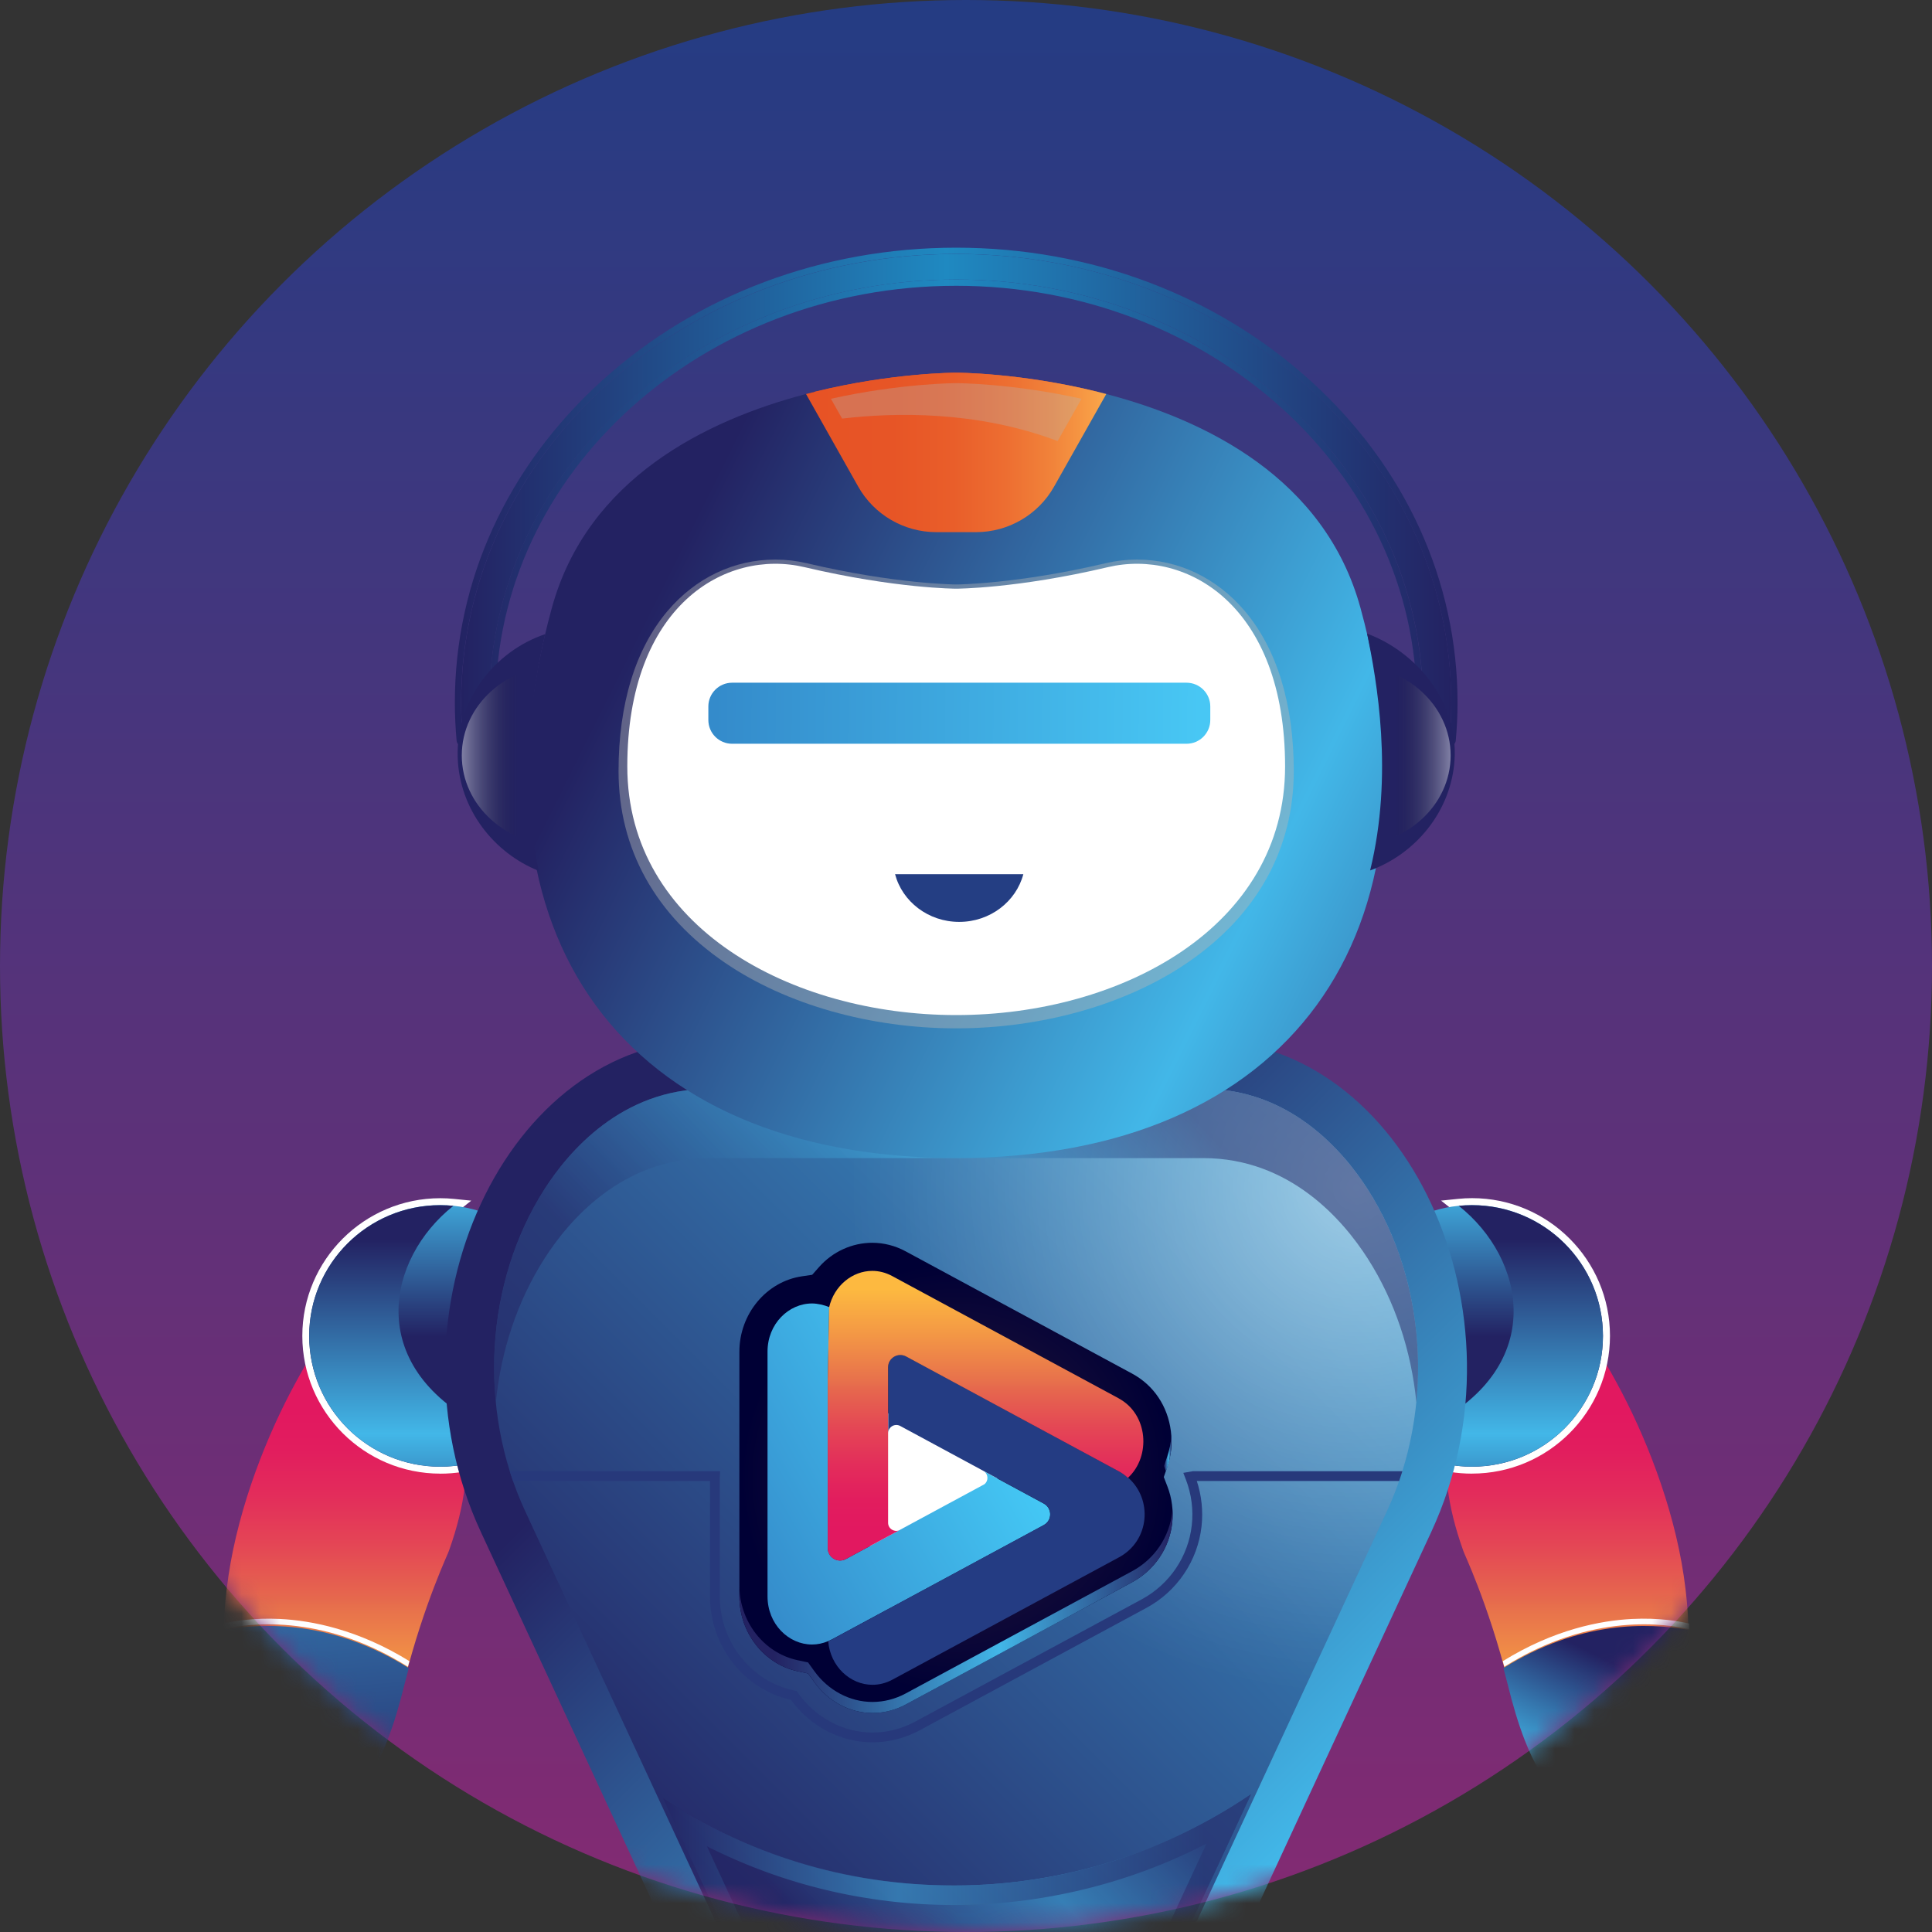 <svg width="100" height="100" viewBox="0 0 100 100" fill="none" xmlns="http://www.w3.org/2000/svg">
<rect x="0" y="0" width="100" height="100" fill="#333333" stroke="none"/>
<circle cx="50" cy="50" r="50" fill="url(#paint0_linear_329_7158)"/>
<mask id="mask0_329_7158" style="mask-type:alpha" maskUnits="userSpaceOnUse" x="0" y="0" width="100" height="100">
<circle cx="50" cy="50" r="50" fill="#D9D9D9"/>
</mask>
<g mask="url(#mask0_329_7158)">
<path d="M75.741 80.273C75.718 80.285 77.011 82.924 78.044 87.008C79.043 91.061 80.416 93.735 83.047 93.48C85.553 93.305 88.256 89.021 87.151 81.567C86.603 77.879 85.116 74.209 83.703 71.617C82.301 68.999 80.969 67.463 80.995 67.442C80.995 67.335 78.552 68.562 76.826 70.547C75.054 72.607 74.002 75.425 75.741 80.273Z" fill="url(#paint1_linear_329_7158)"/>
<path d="M76.191 76.275C75.424 76.275 74.671 76.155 73.951 75.917L73.733 75.845L73.706 75.618C73.638 75.05 73.652 74.41 73.751 73.716L73.778 73.533L73.943 73.447C76.374 72.185 77.764 70.427 77.962 68.366C78.158 66.331 77.131 64.157 75.284 62.693L74.589 62.144L75.471 62.053C75.706 62.029 75.95 62.016 76.191 62.016C80.13 62.016 83.332 65.215 83.332 69.144C83.332 73.074 80.128 76.273 76.191 76.273V76.275Z" fill="white"/>
<path d="M87.391 84.357C87.393 84.417 87.391 84.357 87.391 84.415C87.573 90.215 85.232 93.507 83.042 93.659C81.106 93.846 79.85 92.449 78.924 90.079C78.592 89.229 78.301 88.256 78.039 87.185C77.967 86.899 77.893 86.619 77.819 86.347C77.819 86.343 77.819 86.341 77.816 86.337C81.761 83.875 85.282 83.995 87.389 84.357H87.391Z" fill="url(#paint2_linear_329_7158)"/>
<path d="M77.785 85.981C77.812 86.076 77.837 86.17 77.864 86.267C82.423 83.41 86.345 84.067 87.436 84.334C87.434 84.236 87.43 84.137 87.426 84.036C86.894 83.91 85.863 83.729 84.483 83.797C82.85 83.877 80.441 84.336 77.785 85.981Z" fill="white"/>
<path d="M69.406 69.147C69.406 72.885 72.442 75.915 76.187 75.915C79.932 75.915 82.969 72.885 82.969 69.147C82.969 65.409 79.934 62.377 76.187 62.377C72.44 62.377 69.406 65.407 69.406 69.147Z" fill="url(#paint3_linear_329_7158)"/>
<path d="M74.062 75.576C74.73 75.796 75.445 75.915 76.188 75.915C79.933 75.915 82.968 72.885 82.968 69.147C82.968 65.409 79.933 62.379 76.188 62.379C75.957 62.379 75.728 62.391 75.505 62.414C78.939 65.133 80.108 70.654 74.107 73.77C74.01 74.46 74 75.059 74.064 75.58L74.062 75.576Z" fill="url(#paint4_linear_329_7158)"/>
<path d="M23.235 80.273C23.258 80.285 21.965 82.924 20.931 87.008C19.933 91.061 18.56 93.735 15.929 93.48C13.423 93.305 10.719 89.021 11.825 81.567C12.373 77.879 13.86 74.209 15.273 71.617C16.675 68.999 18.007 67.463 17.98 67.442C17.98 67.335 20.424 68.562 22.15 70.547C23.922 72.607 24.974 75.425 23.235 80.273Z" fill="url(#paint5_linear_329_7158)"/>
<path d="M22.79 76.275C18.851 76.275 15.648 73.076 15.648 69.147C15.648 65.217 18.853 62.019 22.79 62.019C23.031 62.019 23.274 62.031 23.51 62.056L24.392 62.146L23.697 62.696C21.849 64.159 20.823 66.333 21.018 68.369C21.216 70.431 22.606 72.187 25.038 73.449L25.203 73.535L25.23 73.719C25.328 74.412 25.343 75.052 25.275 75.621L25.248 75.847L25.029 75.919C24.31 76.156 23.557 76.277 22.79 76.277V76.275Z" fill="white"/>
<path d="M11.584 84.356C11.582 84.416 11.584 84.356 11.584 84.414C11.403 90.215 13.743 93.506 15.933 93.659C17.87 93.846 19.126 92.448 20.052 90.079C20.384 89.229 20.674 88.255 20.936 87.185C21.008 86.899 21.083 86.619 21.157 86.347C21.157 86.343 21.157 86.341 21.159 86.337C17.214 83.875 13.694 83.994 11.586 84.356H11.584Z" fill="url(#paint6_linear_329_7158)"/>
<path d="M21.19 85.981C21.163 86.076 21.139 86.171 21.112 86.268C16.552 83.41 12.63 84.067 11.539 84.335C11.541 84.236 11.545 84.137 11.549 84.036C12.081 83.911 13.113 83.73 14.492 83.797C16.125 83.878 18.534 84.337 21.19 85.981Z" fill="white"/>
<path d="M29.567 69.147C29.567 72.885 26.532 75.915 22.787 75.915C19.041 75.915 16.004 72.885 16.004 69.147C16.004 65.409 19.04 62.377 22.787 62.377C26.534 62.377 29.567 65.406 29.567 69.147Z" fill="url(#paint7_linear_329_7158)"/>
<path d="M24.911 75.576C24.242 75.796 23.527 75.915 22.785 75.915C19.04 75.915 16.004 72.885 16.004 69.147C16.004 65.409 19.04 62.379 22.785 62.379C23.015 62.379 23.244 62.391 23.467 62.414C20.034 65.133 18.864 70.654 24.865 73.77C24.962 74.46 24.973 75.059 24.909 75.58L24.911 75.576Z" fill="url(#paint8_linear_329_7158)"/>
<path d="M37.681 106.878L24.886 79.287C19.639 67.974 26.197 53.83 36.69 53.83L62.28 53.83C72.772 53.83 79.332 67.974 74.084 79.287L61.288 106.878C56.041 118.191 42.924 118.191 37.677 106.878H37.681Z" fill="url(#paint9_linear_329_7158)"/>
<path d="M49.486 112.834C45.572 112.834 42.019 110.209 39.981 105.815L27.186 78.224C24.717 72.9 25.111 66.353 28.188 61.544C29.427 59.607 32.18 56.359 36.69 56.359L62.28 56.359C66.788 56.359 69.541 59.607 70.783 61.544C73.862 66.353 74.255 72.898 71.785 78.224L58.991 105.815C56.953 110.209 53.4 112.834 49.486 112.834Z" fill="url(#paint10_linear_329_7158)"/>
<path style="mix-blend-mode:overlay" opacity="0.5" d="M49.486 112.834C45.572 112.834 42.019 110.209 39.981 105.815L27.186 78.224C24.717 72.9 25.111 66.353 28.188 61.544C29.427 59.607 32.18 56.359 36.69 56.359L62.28 56.359C66.788 56.359 69.541 59.607 70.783 61.544C73.862 66.353 74.255 72.898 71.785 78.224L58.991 105.815C56.953 110.209 53.4 112.834 49.486 112.834Z" fill="url(#paint11_radial_329_7158)"/>
<path d="M45.157 88.665C43.994 88.665 42.87 88.07 42.153 87.074L41.825 86.619L41.276 86.502C39.534 86.127 38.27 84.501 38.27 82.634L38.27 69.966C38.27 68.011 39.664 66.331 41.511 66.061L42.039 65.983L42.392 65.584C43.097 64.785 44.103 64.326 45.151 64.326C45.743 64.326 46.339 64.478 46.873 64.767L58.603 71.1C59.715 71.701 60.444 72.786 60.605 74.081C60.684 74.709 60.618 75.357 60.411 75.952L60.238 76.452L60.428 76.946C60.659 77.545 60.743 78.198 60.671 78.838C60.527 80.129 59.754 81.269 58.605 81.891L46.875 88.225C46.341 88.513 45.745 88.665 45.153 88.665H45.157Z" fill="url(#paint12_radial_329_7158)"/>
<path d="M60.675 78.266C60.531 79.557 59.758 80.697 58.609 81.319L46.879 87.653C46.345 87.941 45.749 88.093 45.157 88.093C43.994 88.093 42.87 87.498 42.153 86.502L41.825 86.047L41.276 85.93C39.534 85.555 38.27 83.929 38.27 82.062V82.634C38.27 84.501 39.534 86.127 41.276 86.502L41.825 86.619L42.153 87.074C42.87 88.07 43.994 88.665 45.157 88.665C45.749 88.665 46.345 88.513 46.879 88.225L58.609 81.891C59.758 81.272 60.531 80.129 60.675 78.838C60.702 78.598 60.7 78.355 60.684 78.112C60.68 78.163 60.682 78.215 60.675 78.266Z" fill="url(#paint13_linear_329_7158)"/>
<g style="mix-blend-mode:multiply">
<path d="M60.246 75.88L60.351 76.15L60.419 75.952C60.599 75.431 60.665 74.871 60.63 74.32C60.605 74.682 60.537 75.038 60.419 75.38L60.246 75.88Z" fill="url(#paint14_linear_329_7158)"/>
</g>
<path d="M51.618 73.153H45.023V80.084H51.618V73.153Z" fill="white"/>
<path d="M46.018 83.261L48.978 81.664L54.024 78.938C54.3 78.788 54.405 78.486 54.335 78.22C54.327 78.187 54.31 78.156 54.296 78.123C54.288 78.105 54.284 78.084 54.273 78.066C54.218 77.969 54.135 77.885 54.024 77.825L52.17 76.824L51.562 76.495L50.918 76.147C51.161 76.304 51.174 76.649 50.953 76.824L43.785 80.694C43.362 80.923 42.849 80.616 42.849 80.138L42.849 71.392L42.919 67.656C42.649 67.543 42.302 67.467 42.032 67.467C40.824 67.467 39.727 68.517 39.727 69.96L39.727 82.627C39.727 84.07 40.822 85.12 42.032 85.12C42.309 85.12 42.589 85.062 42.865 84.945C42.931 84.918 42.995 84.889 43.061 84.854L46.02 83.257L46.018 83.261Z" fill="url(#paint15_linear_329_7158)"/>
<path d="M58.387 76.487C58.387 76.487 58.385 76.491 58.383 76.491C58.245 76.364 58.093 76.248 57.917 76.154L52.56 73.262L46.907 70.209C46.858 70.182 46.806 70.164 46.755 70.149C46.755 70.149 46.75 70.149 46.748 70.149C46.699 70.137 46.647 70.133 46.598 70.133C46.596 70.133 46.592 70.133 46.59 70.133C46.54 70.133 46.49 70.141 46.443 70.156C46.441 70.156 46.439 70.156 46.435 70.156C46.387 70.17 46.342 70.188 46.299 70.211C46.299 70.211 46.297 70.211 46.295 70.213C46.251 70.238 46.21 70.267 46.173 70.302C46.059 70.407 45.985 70.553 45.975 70.724V73.062H45.973V74.178C45.973 73.863 46.303 73.663 46.583 73.801L54.028 77.821C54.471 78.06 54.471 78.696 54.028 78.935L48.982 81.66L43.063 84.857C42.999 84.892 42.933 84.921 42.867 84.947C42.978 86.269 44.018 87.205 45.16 87.205C45.501 87.205 45.851 87.121 46.189 86.94L57.919 80.606C59.515 79.744 59.67 77.601 58.392 76.483L58.387 76.487Z" fill="#243C83"/>
<path d="M57.91 72.381L46.178 66.047C45.842 65.866 45.492 65.781 45.149 65.781C44.116 65.781 43.17 66.549 42.914 67.673L42.844 71.397L42.844 80.143C42.844 80.62 43.357 80.925 43.78 80.699L45.209 79.927L46.533 79.213C46.265 79.311 45.968 79.118 45.968 78.819V78.332L45.968 70.769C45.968 70.289 46.481 69.985 46.904 70.213L52.557 73.266L57.914 76.158C58.09 76.252 58.242 76.368 58.38 76.495C59.585 75.388 59.43 73.204 57.908 72.383L57.91 72.381Z" fill="url(#paint16_linear_329_7158)"/>
<path style="mix-blend-mode:multiply" opacity="0.5" d="M28.191 65.129C29.43 63.192 32.183 59.944 36.693 59.944L62.283 59.944C66.791 59.944 69.544 63.192 70.785 65.129C72.202 67.34 73.048 69.919 73.31 72.579C73.691 68.713 72.833 64.742 70.785 61.544C69.546 59.607 66.793 56.358 62.283 56.358L36.693 56.358C32.185 56.358 29.432 59.607 28.191 61.544C26.143 64.742 25.285 68.713 25.666 72.579C25.928 69.919 26.776 67.34 28.191 65.129Z" fill="url(#paint17_linear_329_7158)"/>
<g style="mix-blend-mode:multiply">
<path d="M72.586 76.15H61.739L61.248 76.235L61.382 76.585C61.671 77.334 61.776 78.151 61.686 78.952C61.504 80.572 60.535 82.002 59.096 82.781L47.364 89.114C46.681 89.483 45.92 89.676 45.159 89.676C43.67 89.676 42.239 88.925 41.332 87.663L41.233 87.525L41.066 87.49C38.859 87.017 37.257 84.973 37.257 82.632V76.459L37.273 76.15H26.387C26.44 76.319 26.496 76.488 26.554 76.657H36.749V82.632C36.749 85.201 38.508 87.445 40.934 87.98C41.938 89.361 43.515 90.183 45.159 90.183C46.002 90.183 46.848 89.966 47.605 89.559L59.337 83.225C60.923 82.369 61.991 80.792 62.191 79.007C62.279 78.217 62.195 77.41 61.947 76.657H72.421C72.479 76.488 72.535 76.321 72.588 76.15H72.586Z" fill="#27397B"/>
</g>
<g style="mix-blend-mode:multiply" opacity="0.5">
<path d="M49.385 97.592C43.819 97.592 38.642 95.931 34.324 93.078L39.985 105.287C42.023 109.682 45.576 112.306 49.49 112.306C53.404 112.306 56.957 109.682 58.995 105.287L64.75 92.874C60.372 95.851 55.08 97.592 49.383 97.592H49.385Z" fill="url(#paint18_linear_329_7158)"/>
<path d="M62.449 95.425L58.073 104.861C56.205 108.887 52.996 111.291 49.488 111.291C45.98 111.291 42.771 108.887 40.903 104.861L36.591 95.565C40.538 97.561 44.901 98.603 49.381 98.603C53.86 98.603 58.43 97.512 62.447 95.423M64.748 92.874C60.37 95.851 55.078 97.592 49.381 97.592C43.683 97.592 38.639 95.931 34.32 93.078L39.981 105.287C42.019 109.682 45.572 112.306 49.486 112.306C53.4 112.306 56.953 109.682 58.99 105.287L64.746 92.874H64.748Z" fill="url(#paint19_linear_329_7158)"/>
</g>
<path d="M25.428 38.303C25.366 37.665 25.333 37.019 25.333 36.366C25.333 24.273 36.15 14.469 49.494 14.469C62.839 14.469 73.655 24.273 73.655 36.366C73.655 37.019 73.622 37.665 73.56 38.303H75.028C75.086 37.665 75.117 37.019 75.117 36.366C75.117 23.54 63.645 13.145 49.494 13.145C35.343 13.145 23.871 23.54 23.871 36.366C23.871 37.019 23.902 37.665 23.96 38.303H25.428Z" fill="url(#paint20_linear_329_7158)"/>
<path d="M49.49 13.143C63.641 13.143 75.113 23.541 75.113 36.365C75.113 37.017 75.082 37.663 75.024 38.302H73.556C73.618 37.663 73.651 37.017 73.651 36.365C73.651 24.271 62.834 14.467 49.49 14.467C36.145 14.467 25.329 24.271 25.329 36.365C25.329 37.017 25.362 37.663 25.424 38.302H23.955C23.898 37.663 23.867 37.017 23.867 36.365C23.869 23.541 35.339 13.143 49.49 13.143ZM49.49 12.82C42.565 12.82 36.052 15.266 31.155 19.706C26.247 24.154 23.543 30.07 23.543 36.367C23.543 37.011 23.574 37.672 23.634 38.332C23.648 38.499 23.788 38.627 23.957 38.627H25.426C25.517 38.627 25.605 38.588 25.667 38.52C25.729 38.452 25.758 38.361 25.75 38.271C25.688 37.629 25.657 36.986 25.657 36.365C25.657 24.469 36.349 14.792 49.492 14.792C62.634 14.792 73.327 24.469 73.327 36.365C73.327 36.986 73.296 37.629 73.234 38.271C73.226 38.361 73.255 38.452 73.317 38.52C73.378 38.588 73.465 38.627 73.558 38.627H75.026C75.193 38.627 75.333 38.499 75.35 38.332C75.41 37.672 75.441 37.009 75.441 36.367C75.441 30.072 72.737 24.154 67.829 19.706C62.927 15.266 56.415 12.82 49.49 12.82Z" fill="url(#paint21_linear_329_7158)"/>
<path d="M49.491 59.938C32.246 59.938 23.946 48.331 28.561 31.474C30.399 24.762 36.559 21.746 41.72 20.394C41.873 20.355 42.026 20.316 42.176 20.279C46.181 19.291 49.476 19.291 49.491 19.291C49.505 19.291 52.8 19.291 56.805 20.279C56.956 20.316 57.108 20.355 57.261 20.394C62.423 21.746 68.585 24.762 70.42 31.474C75.033 48.331 66.733 59.938 49.491 59.938Z" fill="url(#paint22_linear_329_7158)"/>
<g style="mix-blend-mode:screen" opacity="0.42">
<path d="M49.491 53.228C45.051 53.228 40.691 51.993 37.532 49.837C33.923 47.376 32.016 43.942 32.016 39.906C32.016 36.441 32.894 33.578 34.556 31.62C36.012 29.906 37.992 28.963 40.133 28.963C40.675 28.963 41.219 29.027 41.745 29.15C46.367 30.239 49.46 30.252 49.491 30.252C49.522 30.252 52.625 30.237 57.236 29.15C57.764 29.027 58.307 28.963 58.849 28.963C60.99 28.963 62.969 29.908 64.425 31.62C66.088 33.578 66.966 36.441 66.966 39.906C66.966 43.942 65.058 47.376 61.45 49.837C58.29 51.993 53.931 53.228 49.491 53.228Z" fill="#B4B4B4"/>
</g>
<path d="M66.516 39.671C66.516 31.343 61.432 28.393 57.343 29.356C52.617 30.47 49.492 30.47 49.492 30.47C49.492 30.47 46.368 30.47 41.642 29.356C37.55 28.393 32.469 31.343 32.469 39.671C32.469 47.999 40.98 52.54 49.492 52.54C58.005 52.54 66.516 47.998 66.516 39.671Z" fill="white"/>
<path d="M70.762 32.797C73.358 33.76 75.472 36.368 75.288 39.316C75.121 41.998 73.261 44.201 70.918 45.053C72.141 40.061 71.255 35.209 70.762 32.797Z" fill="#232262"/>
<path opacity="0.7" d="M69.922 43.79C72.772 43.79 75.084 41.691 75.084 39.101C75.084 36.512 72.772 34.412 69.922 34.412" fill="url(#paint23_linear_329_7158)"/>
<path d="M28.219 32.823C25.594 33.706 23.596 36.257 23.691 39.209C23.777 41.895 25.567 44.151 27.883 45.075C26.813 40.05 27.652 35.219 28.219 32.823Z" fill="#232262"/>
<path opacity="0.7" d="M29.064 43.79C26.214 43.79 23.902 41.691 23.902 39.101C23.902 36.512 26.214 34.412 29.064 34.412" fill="url(#paint24_linear_329_7158)"/>
<path d="M56.803 20.278L54.162 24.965C53.421 26.28 52.027 27.093 50.516 27.093L48.46 27.093C46.948 27.093 45.554 26.28 44.814 24.965L42.172 20.278C46.177 19.29 49.472 19.29 49.486 19.29C49.501 19.29 52.796 19.29 56.801 20.278H56.803Z" fill="url(#paint25_linear_329_7158)"/>
<path d="M46.328 45.247C46.703 46.667 48.048 47.717 49.648 47.717C51.249 47.717 52.593 46.665 52.968 45.247H46.328Z" fill="#243E83"/>
<path d="M57.262 20.393L54.56 25.185C53.741 26.641 52.193 27.544 50.518 27.544L48.462 27.544C46.788 27.544 45.241 26.641 44.42 25.185L41.719 20.393C41.871 20.354 42.024 20.315 42.175 20.278C46.179 19.29 49.475 19.29 49.489 19.29C49.504 19.29 52.799 19.29 56.804 20.278C56.954 20.315 57.107 20.354 57.26 20.393H57.262Z" fill="url(#paint26_linear_329_7158)"/>
<g style="mix-blend-mode:screen" opacity="0.31">
<path d="M55.979 20.64L54.744 22.83C50.549 21.245 46.274 21.348 43.587 21.667L43.008 20.64C46.588 19.843 49.462 19.831 49.493 19.831C49.524 19.831 52.399 19.841 55.979 20.64Z" fill="#B4B4B4"/>
</g>
<path d="M36.664 36.566V37.268C36.664 37.947 37.215 38.497 37.895 38.497L61.413 38.497C62.093 38.497 62.644 37.947 62.644 37.268V36.566C62.644 35.888 62.093 35.337 61.413 35.337L37.895 35.337C37.215 35.337 36.664 35.888 36.664 36.566Z" fill="url(#paint27_linear_329_7158)"/>
</g>
<defs>
<linearGradient id="paint0_linear_329_7158" x1="50" y1="0" x2="50" y2="188.158" gradientUnits="userSpaceOnUse">
<stop stop-color="#243C83"/>
<stop offset="1" stop-color="#D91A63"/>
</linearGradient>
<linearGradient id="paint1_linear_329_7158" x1="81.127" y1="89.569" x2="81.127" y2="73.035" gradientUnits="userSpaceOnUse">
<stop stop-color="#FDB940"/>
<stop offset="0.19" stop-color="#F39745"/>
<stop offset="0.39" stop-color="#E76F4C"/>
<stop offset="0.41" stop-color="#E6694D"/>
<stop offset="0.58" stop-color="#E44655"/>
<stop offset="0.74" stop-color="#E32C5B"/>
<stop offset="0.88" stop-color="#E21D5E"/>
<stop offset="1" stop-color="#E21860"/>
</linearGradient>
<linearGradient id="paint2_linear_329_7158" x1="85.133" y1="82.42" x2="77.963" y2="96.786" gradientUnits="userSpaceOnUse">
<stop offset="0.25" stop-color="#232262"/>
<stop offset="0.66" stop-color="#42B7E8"/>
<stop offset="1" stop-color="#232262"/>
</linearGradient>
<linearGradient id="paint3_linear_329_7158" x1="76.189" y1="73.954" x2="76.189" y2="54.825" gradientUnits="userSpaceOnUse">
<stop offset="0.25" stop-color="#232262"/>
<stop offset="0.66" stop-color="#42B7E8"/>
<stop offset="1" stop-color="#232262"/>
</linearGradient>
<linearGradient id="paint4_linear_329_7158" x1="78.496" y1="58.042" x2="78.496" y2="82.541" gradientUnits="userSpaceOnUse">
<stop offset="0.25" stop-color="#232262"/>
<stop offset="0.66" stop-color="#42B7E8"/>
<stop offset="1" stop-color="#232262"/>
</linearGradient>
<linearGradient id="paint5_linear_329_7158" x1="17.849" y1="89.569" x2="17.849" y2="73.035" gradientUnits="userSpaceOnUse">
<stop stop-color="#FDB940"/>
<stop offset="0.19" stop-color="#F39745"/>
<stop offset="0.39" stop-color="#E76F4C"/>
<stop offset="0.41" stop-color="#E6694D"/>
<stop offset="0.58" stop-color="#E44655"/>
<stop offset="0.74" stop-color="#E32C5B"/>
<stop offset="0.88" stop-color="#E21D5E"/>
<stop offset="1" stop-color="#E21860"/>
</linearGradient>
<linearGradient id="paint6_linear_329_7158" x1="13.842" y1="12.82" x2="21.007" y2="96.777" gradientUnits="userSpaceOnUse">
<stop offset="0.25" stop-color="#232262"/>
<stop offset="0.66" stop-color="#42B7E8"/>
<stop offset="1" stop-color="#232262"/>
</linearGradient>
<linearGradient id="paint7_linear_329_7158" x1="22.785" y1="73.953" x2="22.785" y2="54.824" gradientUnits="userSpaceOnUse">
<stop offset="0.25" stop-color="#232262"/>
<stop offset="0.66" stop-color="#42B7E8"/>
<stop offset="1" stop-color="#232262"/>
</linearGradient>
<linearGradient id="paint8_linear_329_7158" x1="20.477" y1="58.042" x2="20.477" y2="82.541" gradientUnits="userSpaceOnUse">
<stop offset="0.25" stop-color="#232262"/>
<stop offset="0.66" stop-color="#42B7E8"/>
<stop offset="1" stop-color="#232262"/>
</linearGradient>
<linearGradient id="paint9_linear_329_7158" x1="21.357" y1="50.137" x2="90.298" y2="119.203" gradientUnits="userSpaceOnUse">
<stop offset="0.25" stop-color="#232262"/>
<stop offset="0.66" stop-color="#42B7E8"/>
<stop offset="1" stop-color="#232262"/>
</linearGradient>
<linearGradient id="paint10_linear_329_7158" x1="23.706" y1="103.941" x2="113.474" y2="14.011" gradientUnits="userSpaceOnUse">
<stop offset="0.08" stop-color="#232262"/>
<stop offset="0.6" stop-color="#42B7E8"/>
<stop offset="1" stop-color="#232262"/>
</linearGradient>
<radialGradient id="paint11_radial_329_7158" cx="0" cy="0" r="1" gradientUnits="userSpaceOnUse" gradientTransform="translate(70.207 61.513) scale(26.192 26.144)">
<stop stop-color="white"/>
<stop offset="0.12" stop-color="white" stop-opacity="0.86"/>
<stop offset="0.45" stop-color="white" stop-opacity="0.5"/>
<stop offset="0.71" stop-color="white" stop-opacity="0.23"/>
<stop offset="0.9" stop-color="white" stop-opacity="0.06"/>
<stop offset="1" stop-color="white" stop-opacity="0"/>
</radialGradient>
<radialGradient id="paint12_radial_329_7158" cx="0" cy="0" r="1" gradientUnits="userSpaceOnUse" gradientTransform="translate(49.484 76.496) scale(11.713 11.692)">
<stop stop-color="#2F1D3D"/>
<stop offset="0.95" stop-color="#000035"/>
</radialGradient>
<linearGradient id="paint13_linear_329_7158" x1="38.267" y1="83.388" x2="60.696" y2="83.388" gradientUnits="userSpaceOnUse">
<stop offset="0.08" stop-color="#232262"/>
<stop offset="0.6" stop-color="#42B7E8"/>
<stop offset="1" stop-color="#232262"/>
</linearGradient>
<linearGradient id="paint14_linear_329_7158" x1="60.246" y1="75.236" x2="60.638" y2="75.236" gradientUnits="userSpaceOnUse">
<stop offset="0.08" stop-color="#232262"/>
<stop offset="0.6" stop-color="#42B7E8"/>
<stop offset="1" stop-color="#232262"/>
</linearGradient>
<linearGradient id="paint15_linear_329_7158" x1="37.328" y1="79.206" x2="50.52" y2="71.575" gradientUnits="userSpaceOnUse">
<stop stop-color="#358CCB"/>
<stop offset="1" stop-color="#44C8F5"/>
</linearGradient>
<linearGradient id="paint16_linear_329_7158" x1="51.012" y1="66.743" x2="51.012" y2="79.118" gradientUnits="userSpaceOnUse">
<stop stop-color="#FDB940"/>
<stop offset="0.19" stop-color="#F39745"/>
<stop offset="0.39" stop-color="#E76F4C"/>
<stop offset="0.41" stop-color="#E6694D"/>
<stop offset="0.58" stop-color="#E44655"/>
<stop offset="0.74" stop-color="#E32C5B"/>
<stop offset="0.88" stop-color="#E21D5E"/>
<stop offset="1" stop-color="#E21860"/>
</linearGradient>
<linearGradient id="paint17_linear_329_7158" x1="39.141" y1="77.568" x2="61.084" y2="57.078" gradientUnits="userSpaceOnUse">
<stop offset="0.08" stop-color="#232262"/>
<stop offset="0.6" stop-color="#42B7E8"/>
<stop offset="1" stop-color="#232262"/>
</linearGradient>
<linearGradient id="paint18_linear_329_7158" x1="43.025" y1="103.305" x2="57.742" y2="89.562" gradientUnits="userSpaceOnUse">
<stop offset="0.08" stop-color="#232262"/>
<stop offset="0.6" stop-color="#42B7E8"/>
<stop offset="1" stop-color="#232262"/>
</linearGradient>
<linearGradient id="paint19_linear_329_7158" x1="34.322" y1="102.59" x2="64.748" y2="102.59" gradientUnits="userSpaceOnUse">
<stop stop-color="#232262"/>
<stop offset="0.4" stop-color="#42B7E8"/>
<stop offset="0.92" stop-color="#232262"/>
</linearGradient>
<linearGradient id="paint20_linear_329_7158" x1="23.871" y1="25.724" x2="75.115" y2="25.724" gradientUnits="userSpaceOnUse">
<stop stop-color="#232262"/>
<stop offset="0.49" stop-color="#1F89C1"/>
<stop offset="1" stop-color="#232262"/>
</linearGradient>
<linearGradient id="paint21_linear_329_7158" x1="23.543" y1="25.725" x2="75.436" y2="25.725" gradientUnits="userSpaceOnUse">
<stop stop-color="#232262"/>
<stop offset="0.49" stop-color="#1F89C1"/>
<stop offset="1" stop-color="#232262"/>
</linearGradient>
<linearGradient id="paint22_linear_329_7158" x1="14.514" y1="22.362" x2="90.459" y2="60.078" gradientUnits="userSpaceOnUse">
<stop offset="0.25" stop-color="#232262"/>
<stop offset="0.66" stop-color="#42B7E8"/>
<stop offset="1" stop-color="#232262"/>
</linearGradient>
<linearGradient id="paint23_linear_329_7158" x1="75.086" y1="39.101" x2="69.924" y2="39.101" gradientUnits="userSpaceOnUse">
<stop stop-color="white" stop-opacity="0.6"/>
<stop offset="0.56" stop-color="#231F20" stop-opacity="0"/>
</linearGradient>
<linearGradient id="paint24_linear_329_7158" x1="23.902" y1="39.101" x2="29.064" y2="39.101" gradientUnits="userSpaceOnUse">
<stop stop-color="white" stop-opacity="0.6"/>
<stop offset="0.56" stop-color="#231F20" stop-opacity="0"/>
</linearGradient>
<linearGradient id="paint25_linear_329_7158" x1="49.625" y1="19.389" x2="48.492" y2="26.814" gradientUnits="userSpaceOnUse">
<stop stop-color="#E75325"/>
<stop offset="0.29" stop-color="#E75526"/>
<stop offset="0.49" stop-color="#E95E2A"/>
<stop offset="0.66" stop-color="#ED6D31"/>
<stop offset="0.82" stop-color="#F1833A"/>
<stop offset="0.96" stop-color="#F89F47"/>
<stop offset="1" stop-color="#FAA84B"/>
</linearGradient>
<linearGradient id="paint26_linear_329_7158" x1="41.721" y1="23.417" x2="57.262" y2="23.417" gradientUnits="userSpaceOnUse">
<stop stop-color="#E75325"/>
<stop offset="0.29" stop-color="#E75526"/>
<stop offset="0.49" stop-color="#E95E2A"/>
<stop offset="0.66" stop-color="#ED6D31"/>
<stop offset="0.82" stop-color="#F1833A"/>
<stop offset="0.96" stop-color="#F89F47"/>
<stop offset="1" stop-color="#FAA84B"/>
</linearGradient>
<linearGradient id="paint27_linear_329_7158" x1="62.075" y1="37.033" x2="37.021" y2="36.796" gradientUnits="userSpaceOnUse">
<stop stop-color="#48C7F4"/>
<stop offset="1" stop-color="#348BCB"/>
</linearGradient>
</defs>
</svg>
